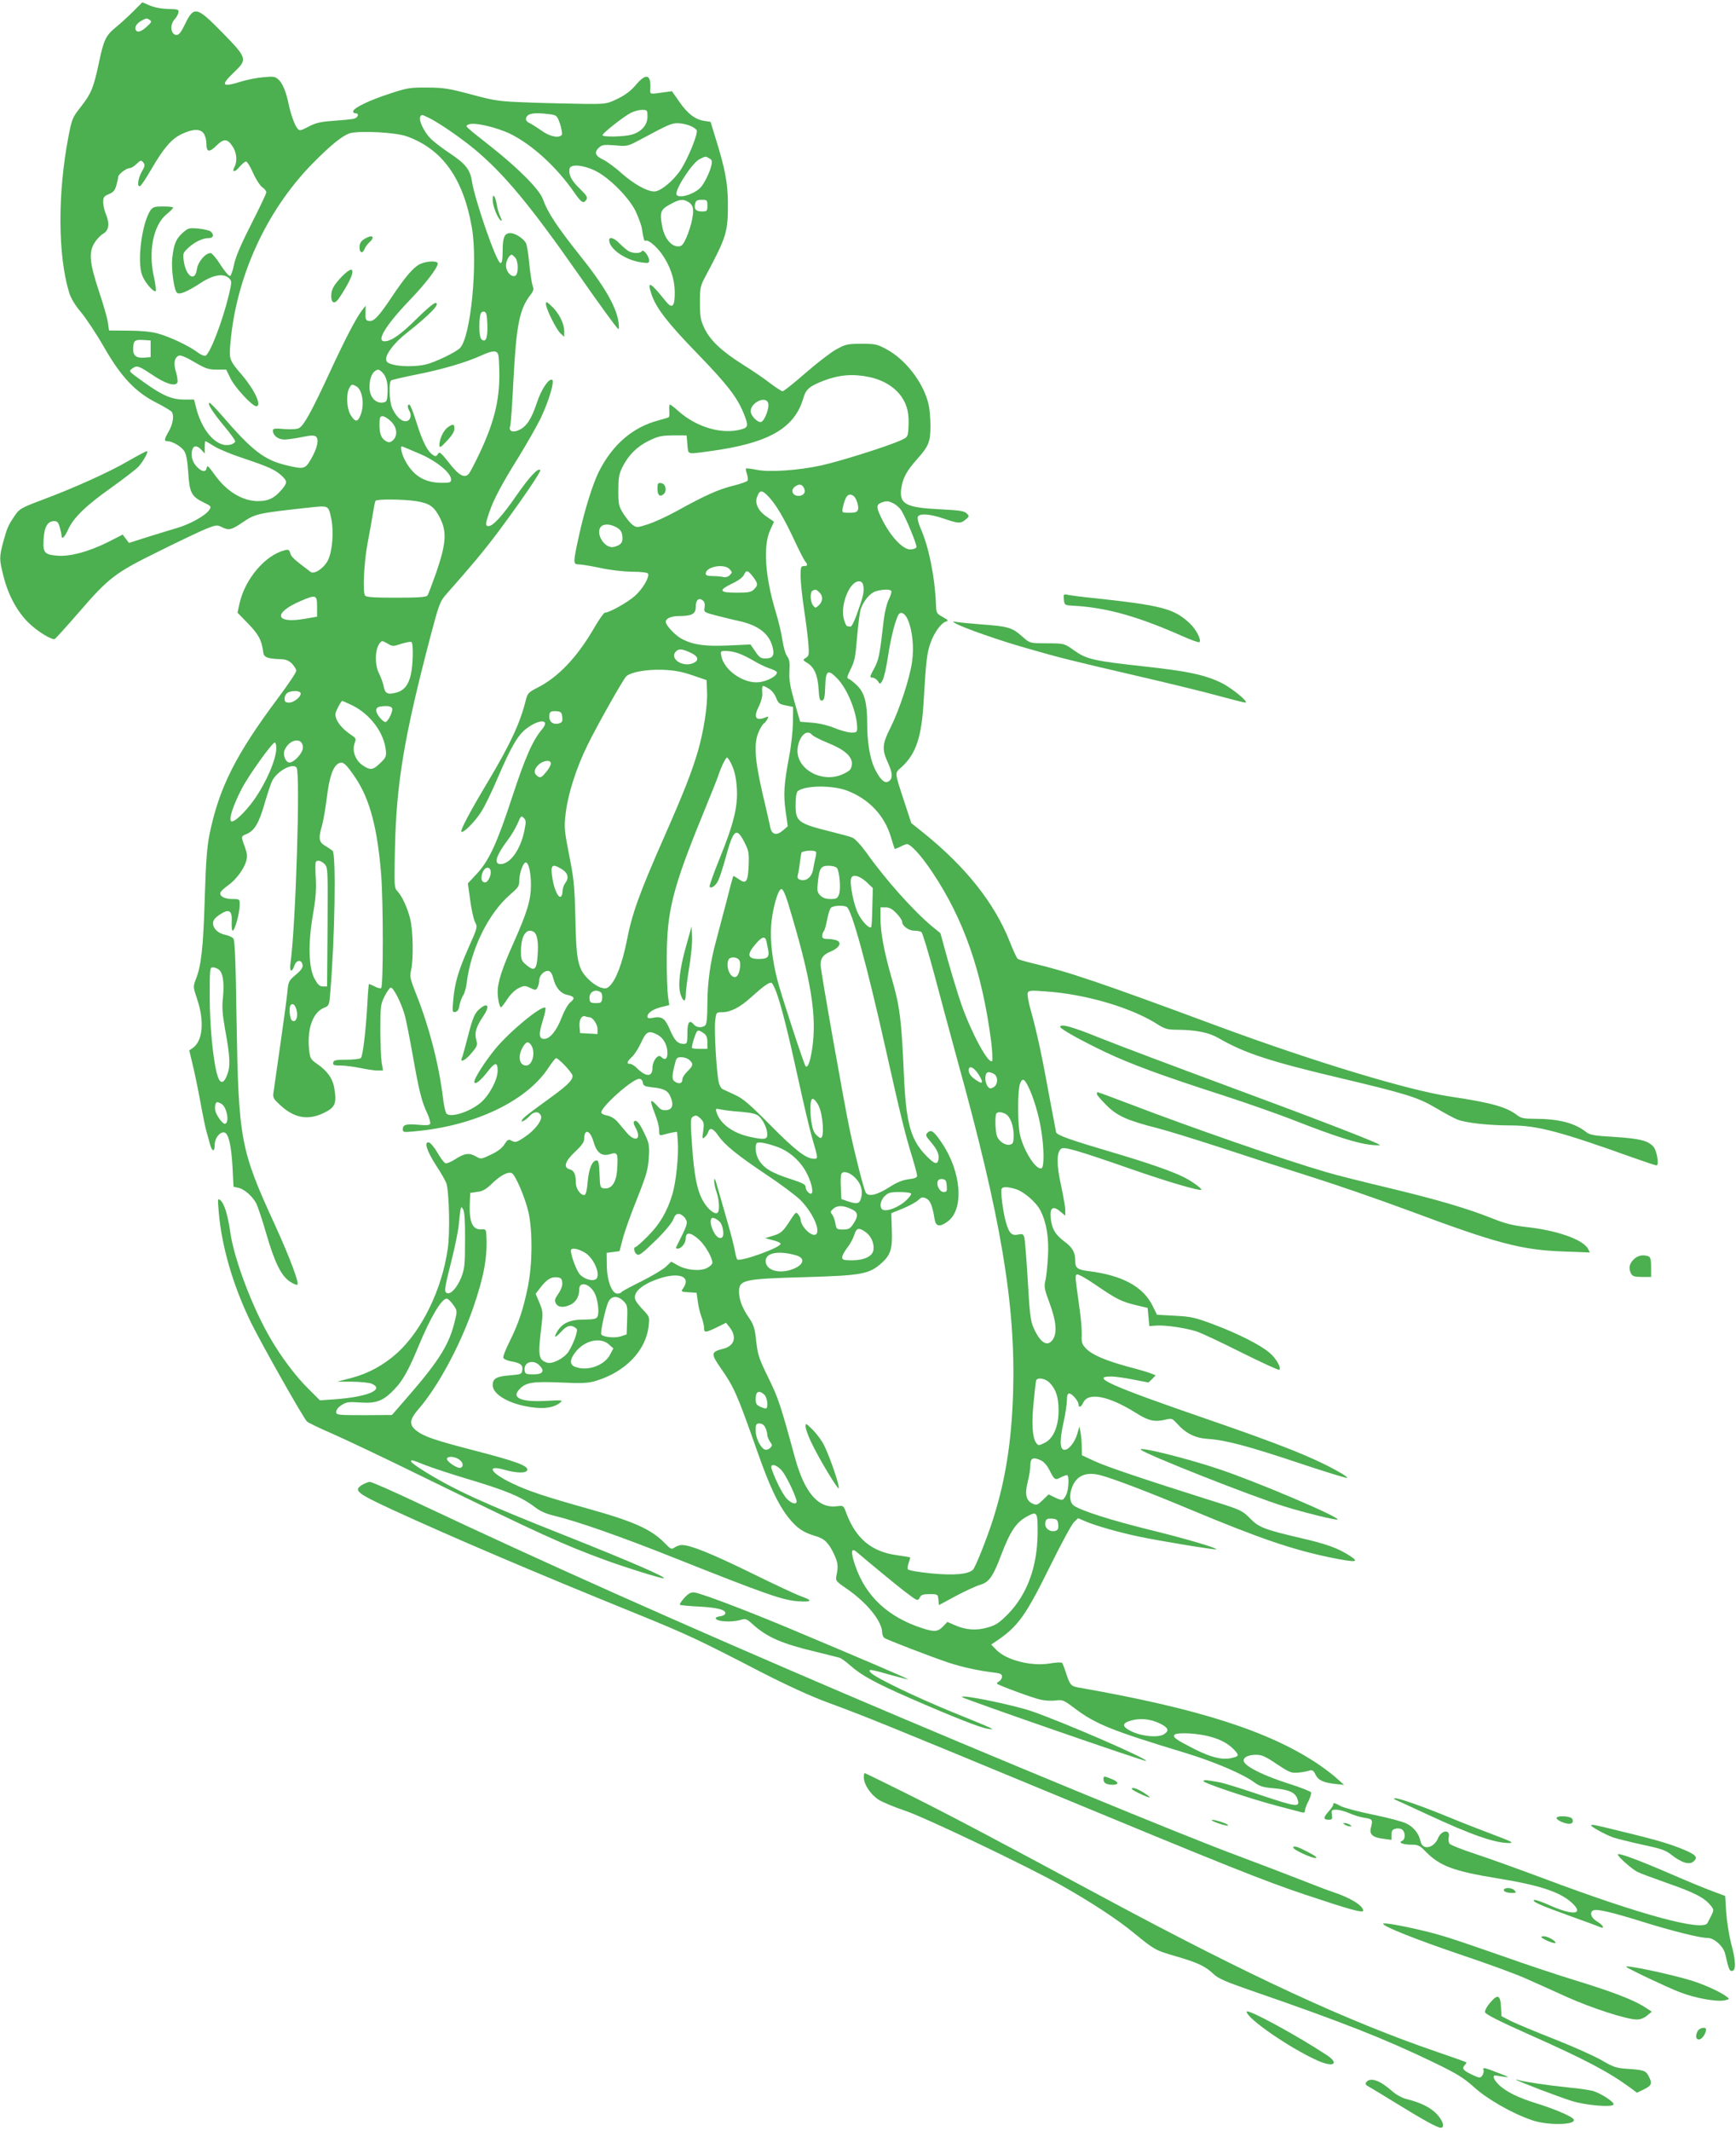 <?xml version="1.0" standalone="no"?>
<!DOCTYPE svg PUBLIC "-//W3C//DTD SVG 20010904//EN"
 "http://www.w3.org/TR/2001/REC-SVG-20010904/DTD/svg10.dtd">
<svg version="1.0" xmlns="http://www.w3.org/2000/svg"
 width="1043pt" height="1280pt" viewBox="0 0 1043 1280"
 preserveAspectRatio="xMidYMid meet">
<g transform="translate(0,1280) scale(0.1,-0.1)"
fill="#4caf50" stroke="none">
<path d="M799 12730 c-30 -30 -76 -72 -102 -93 -61 -50 -74 -76 -102 -211 -33
-154 -46 -186 -108 -266 -52 -66 -55 -73 -76 -182 -65 -338 -64 -709 4 -934
10 -34 35 -76 73 -121 31 -38 93 -131 137 -208 102 -178 187 -269 315 -334 47
-24 88 -49 92 -55 15 -22 7 -72 -17 -115 -29 -50 -31 -61 -9 -61 29 0 82 -31
100 -58 13 -19 20 -57 25 -130 7 -121 20 -145 93 -180 45 -22 47 -24 33 -45
-21 -33 -114 -85 -192 -108 -38 -11 -119 -36 -180 -55 l-110 -35 -19 25 -19
25 -88 -45 c-115 -57 -225 -87 -300 -82 -82 6 -92 17 -87 99 4 75 24 109 64
109 18 0 25 -8 33 -37 6 -21 11 -44 11 -50 0 -27 18 -11 40 38 34 72 105 141
260 251 74 53 147 109 161 124 31 34 64 94 51 94 -5 0 -56 -27 -113 -60 -117
-68 -331 -164 -522 -235 -117 -44 -131 -52 -156 -89 -42 -61 -48 -76 -71 -159
-25 -95 -25 -105 1 -208 28 -112 81 -211 150 -279 53 -52 139 -105 158 -98 5
2 69 73 143 158 182 211 219 239 483 369 121 60 249 121 284 135 58 23 65 24
92 11 42 -22 58 -19 123 25 81 55 90 57 400 91 124 13 119 16 137 -71 15 -74
6 -190 -20 -244 -24 -48 -82 -88 -105 -71 -97 73 -117 90 -122 112 -6 21 -11
24 -33 18 -117 -29 -239 -172 -272 -320 l-12 -55 66 -68 c63 -66 79 -97 89
-172 3 -28 28 -37 99 -39 36 -1 52 -7 73 -27 14 -15 26 -34 26 -43 0 -10 -50
-84 -112 -167 -250 -335 -350 -532 -408 -809 -16 -79 -23 -161 -30 -395 -9
-295 -21 -403 -55 -486 -15 -40 -15 -43 10 -117 44 -132 33 -249 -26 -291
l-22 -15 21 -88 c12 -48 33 -151 47 -228 14 -77 30 -153 35 -170 5 -16 14 -49
20 -72 13 -52 30 -56 30 -8 0 39 31 78 58 73 25 -5 42 -79 49 -210 l6 -116 27
-6 c37 -7 87 -51 110 -95 10 -21 37 -102 60 -182 50 -172 89 -252 142 -287 21
-14 41 -22 45 -18 11 11 -47 165 -134 356 -210 457 -220 512 -232 1242 -5 346
-10 470 -19 481 -7 8 -29 18 -48 22 -43 8 -74 37 -74 70 0 18 11 32 41 52 56
37 75 25 71 -46 -1 -28 1 -51 6 -51 13 0 42 108 42 153 0 37 0 37 -43 37 -49
0 -81 18 -72 40 3 8 24 27 45 42 47 33 96 98 109 146 8 26 6 45 -5 76 -27 74
-27 72 6 86 49 20 76 66 110 185 18 61 38 122 46 136 30 59 124 109 146 78 23
-34 -5 -950 -37 -1176 -7 -50 8 -58 24 -12 12 35 44 37 49 2 2 -15 -10 -32
-41 -58 -43 -36 -45 -40 -51 -109 -4 -39 -23 -179 -42 -311 -19 -132 -37 -258
-40 -280 -6 -38 -4 -43 41 -84 85 -79 169 -92 266 -43 62 31 72 55 58 142 -9
61 -42 107 -103 149 -40 28 -43 34 -49 85 -13 126 22 224 88 252 32 13 33 15
39 91 28 329 36 834 14 853 -7 6 -28 20 -45 30 -38 23 -41 44 -18 123 8 29 21
105 29 170 15 120 36 182 69 201 26 16 45 0 104 -88 85 -127 131 -302 153
-580 13 -166 13 -673 0 -681 -5 -3 -23 1 -39 10 -17 8 -32 15 -34 15 -2 0 -7
-54 -10 -120 -9 -161 -27 -313 -39 -325 -5 -5 -44 -10 -86 -10 -65 0 -77 -3
-80 -17 -3 -15 4 -18 45 -18 26 0 79 -7 118 -15 38 -8 85 -15 103 -15 l33 0
-8 48 c-4 26 -8 115 -8 197 0 140 2 153 25 200 14 27 30 51 37 53 16 4 68 -99
87 -174 8 -32 29 -138 46 -234 37 -211 54 -279 87 -347 13 -29 21 -58 17 -64
-4 -8 -27 -9 -69 -5 -73 7 -95 1 -95 -26 0 -19 5 -20 73 -13 357 32 669 180
801 380 20 30 40 56 45 59 11 7 101 -88 101 -106 0 -27 -33 -59 -138 -135
-133 -97 -156 -114 -166 -131 -12 -20 24 0 48 27 24 26 52 27 65 2 14 -25 -34
-89 -96 -130 -51 -34 -56 -35 -83 -21 -15 8 -22 4 -39 -23 -13 -22 -41 -43
-81 -62 -59 -28 -61 -28 -89 -12 -41 24 -68 21 -123 -14 -26 -17 -54 -29 -62
-26 -8 3 -30 32 -48 64 -19 32 -42 60 -52 61 -30 6 -11 -53 44 -138 27 -41 54
-88 61 -105 17 -44 24 -299 9 -396 -35 -245 -155 -490 -304 -626 -82 -73 -173
-123 -276 -150 l-85 -22 92 0 c51 -1 104 -6 118 -13 77 -35 -29 -79 -226 -93
l-87 -6 -65 65 c-77 75 -164 190 -230 303 -109 185 -219 475 -243 638 -16 110
-36 176 -61 197 -15 12 -16 6 -9 -70 17 -208 87 -448 196 -670 67 -135 310
-565 334 -590 7 -7 73 -39 147 -71 74 -32 325 -151 559 -266 690 -337 831
-402 1088 -496 123 -45 329 -109 348 -109 32 1 -194 99 -586 255 -498 197
-671 276 -857 392 -40 25 -73 49 -73 54 0 13 1 12 85 -21 41 -16 150 -52 243
-80 245 -73 334 -110 419 -175 28 -22 68 -39 116 -50 136 -33 399 -125 715
-251 553 -220 656 -256 747 -262 88 -5 91 4 10 33 -27 10 -162 73 -300 141
-234 114 -357 164 -409 164 -12 0 -31 -7 -42 -14 -19 -14 -24 -12 -60 25 -80
83 -187 131 -464 208 -256 72 -362 107 -456 153 -128 61 -156 112 -44 80 75
-21 134 -22 138 -1 5 25 -73 53 -308 114 -248 64 -311 86 -356 120 -48 37 -45
67 10 131 116 133 249 379 329 609 65 190 86 302 79 436 -2 35 -4 37 -34 35
-48 -2 -69 44 -66 144 l3 75 43 6 c33 4 53 16 90 52 49 47 92 70 116 61 22 -8
83 -153 102 -239 24 -117 23 -302 -4 -441 -27 -134 -56 -223 -111 -333 -23
-46 -40 -89 -37 -97 3 -7 22 -16 43 -20 59 -10 75 -22 71 -52 -3 -26 -6 -27
-75 -33 -80 -6 -103 -19 -103 -59 0 -56 101 -114 230 -132 81 -12 138 -3 175
27 19 15 12 16 -80 11 -154 -9 -214 17 -165 69 39 42 79 48 249 41 130 -6 165
-4 211 10 177 53 302 183 317 331 6 53 5 55 -34 96 -22 23 -43 50 -46 60 -16
44 38 92 142 127 122 41 194 12 146 -57 -15 -21 -14 -22 32 -25 l48 -3 7 -50
c3 -27 13 -70 22 -94 9 -24 16 -54 16 -67 0 -30 7 -30 76 3 l56 28 19 -24 c48
-59 33 -115 -35 -132 -75 -19 -76 -29 -19 -112 83 -118 101 -159 220 -497 76
-217 126 -323 188 -403 52 -65 88 -90 160 -112 58 -16 82 -40 115 -108 24 -52
27 -74 16 -127 -7 -35 -7 -36 66 -86 121 -85 207 -193 208 -260 0 -12 6 -26
13 -32 14 -11 277 -112 387 -149 83 -27 175 -47 263 -58 47 -5 57 -10 57 -25
0 -11 -8 -23 -17 -29 -10 -5 -16 -12 -13 -14 11 -11 218 -87 262 -96 26 -6 66
-8 90 -5 41 6 48 3 112 -45 128 -97 223 -135 671 -271 171 -52 349 -128 414
-178 29 -21 51 -28 112 -33 92 -8 130 -25 143 -62 20 -55 1 -53 -220 21 -115
39 -227 74 -249 77 -22 4 -52 9 -67 11 -16 3 -28 1 -28 -4 0 -12 292 -110 455
-152 66 -17 128 -34 137 -36 12 -4 18 0 18 11 0 9 9 34 21 56 11 23 18 46 16
53 -3 6 -65 31 -139 54 -138 44 -243 95 -262 126 -16 25 17 46 70 46 34 0 57
-10 125 -56 77 -51 88 -55 129 -51 25 2 55 8 67 12 17 5 24 1 35 -21 16 -36
47 -51 118 -59 l55 -6 -40 36 c-22 21 -71 58 -110 85 -297 201 -721 337 -1446
464 -45 8 -51 16 -74 86 -10 30 -20 58 -24 62 -4 4 -35 3 -70 -3 -113 -20
-267 19 -327 83 l-29 30 25 17 c136 90 181 154 330 456 65 132 129 250 143
263 l24 23 44 -19 c63 -27 208 -68 324 -92 129 -27 458 -81 462 -76 8 8 -198
68 -407 119 -222 55 -399 111 -446 142 -27 17 -32 62 -13 112 26 69 83 94 167
73 72 -18 291 -101 553 -211 410 -171 607 -238 836 -285 155 -31 174 -28 108
14 -67 43 -136 68 -287 103 -219 51 -257 65 -309 120 -46 46 -53 50 -226 104
-421 133 -643 208 -710 240 l-73 34 -1 48 c0 26 -3 65 -7 87 l-7 38 -13 -45
c-16 -54 -55 -100 -80 -95 -25 5 -26 59 -2 166 11 50 20 110 20 132 0 28 4 40
14 40 17 0 56 -46 56 -66 0 -22 16 -16 28 11 30 65 153 41 319 -63 72 -46 110
-54 171 -40 41 10 44 9 70 -19 56 -63 111 -91 192 -96 105 -7 243 -44 554
-148 147 -49 273 -88 279 -86 6 2 -19 20 -56 40 -148 83 -341 160 -782 312
-584 201 -714 259 -573 257 23 -1 82 -9 130 -19 l88 -17 22 21 21 22 -24 10
c-13 6 -76 25 -139 41 -139 38 -219 72 -256 111 -24 25 -27 36 -25 82 1 29 -5
103 -14 163 -26 188 -27 192 -15 199 6 4 57 -24 113 -63 128 -87 152 -99 240
-121 l72 -17 5 -55 5 -54 45 3 c54 3 166 -13 235 -34 28 -8 150 -66 272 -127
122 -61 225 -108 229 -105 13 13 -19 69 -59 103 -54 46 -185 113 -336 170
-112 42 -136 47 -232 52 l-108 6 -26 53 c-57 116 -182 184 -385 209 -67 9 -80
18 -80 61 0 52 -16 80 -64 116 -55 41 -75 74 -83 136 -8 67 12 83 56 46 l31
-26 0 34 c0 18 -12 86 -26 151 -27 123 -27 194 1 217 17 14 93 -8 418 -121
217 -76 415 -134 424 -125 6 6 -56 51 -106 76 -68 34 -216 86 -420 146 -264
78 -340 105 -346 123 -2 9 -20 104 -40 211 -42 234 -76 393 -111 517 -15 51
-23 100 -20 109 6 15 19 16 109 9 241 -16 521 -99 677 -201 37 -23 56 -29 105
-29 121 -1 197 -16 257 -51 156 -90 306 -139 728 -239 396 -94 468 -116 575
-179 50 -30 108 -61 129 -70 49 -20 187 -36 326 -36 156 0 298 -38 733 -194
71 -25 133 -46 139 -46 17 0 3 88 -18 112 -33 37 -82 49 -233 59 -122 7 -150
12 -171 29 -69 55 -165 80 -313 80 -60 0 -79 4 -100 20 -65 51 -153 76 -407
114 -252 38 -819 210 -1395 423 -709 263 -895 326 -1115 378 -41 10 -80 21
-86 26 -6 5 -27 51 -48 104 -91 230 -263 447 -516 651 l-75 60 -41 125 c-61
187 -60 173 -18 211 88 80 122 182 134 408 13 227 19 277 40 337 21 61 63 120
92 129 18 5 16 9 -18 28 -38 21 -39 23 -41 81 -7 161 -42 335 -89 444 -15 33
-24 67 -20 76 8 23 71 19 156 -10 88 -30 101 -31 131 -6 23 19 23 21 7 37 -15
15 -43 19 -161 25 -207 10 -246 32 -232 127 9 61 33 105 93 172 72 81 82 105
82 202 0 46 -5 103 -11 128 -29 128 -136 269 -251 331 -58 32 -70 34 -153 34
-83 0 -95 -3 -150 -33 -33 -18 -116 -82 -185 -142 -69 -60 -131 -110 -138
-110 -7 0 -40 22 -75 48 -34 27 -109 78 -167 114 -126 80 -194 144 -229 218
-22 48 -26 68 -26 151 0 93 1 99 39 170 122 229 130 256 129 434 -1 117 -17
203 -74 385 l-30 98 -38 6 c-55 8 -100 43 -150 115 l-44 63 -46 -6 c-89 -13
-86 -14 -84 19 5 89 -25 98 -86 26 -28 -34 -63 -61 -108 -83 -66 -32 -70 -33
-198 -32 -71 1 -220 4 -330 8 -190 7 -206 9 -355 49 -135 36 -169 41 -265 41
-101 1 -119 -2 -225 -37 -120 -39 -211 -83 -218 -104 -2 -7 3 -13 12 -13 27 0
18 -28 -11 -34 -16 -3 -70 -8 -122 -12 -75 -5 -104 -12 -146 -34 -50 -26 -55
-27 -68 -12 -16 18 -40 86 -52 142 -14 71 -36 128 -60 150 -22 21 -30 22 -94
16 -38 -3 -98 -15 -133 -26 -116 -36 -125 -24 -43 55 83 79 81 85 -69 239
-156 159 -171 162 -226 48 -21 -44 -35 -62 -49 -62 -35 0 -43 61 -12 94 11 12
21 30 23 41 3 18 -3 20 -62 21 -40 1 -82 9 -110 21 l-45 19 -56 -56z m101 -50
c13 -9 10 -15 -18 -40 -33 -30 -56 -38 -66 -21 -10 16 5 41 33 56 31 17 32 17
51 5z m2990 -581 c0 -50 -37 -92 -96 -108 -46 -13 -174 -15 -174 -3 0 12 128
113 170 134 19 10 49 18 67 18 32 0 33 -1 33 -41z m-588 15 c43 -6 45 -8 63
-59 9 -29 14 -58 11 -64 -15 -23 -73 -12 -122 24 -27 19 -59 39 -71 45 -13 5
-23 15 -23 23 0 35 43 44 142 31z m-719 -25 c65 -34 184 -116 269 -186 174
-145 332 -334 618 -743 137 -196 222 -313 243 -335 6 -6 7 8 3 40 -12 90 -84
216 -229 397 -140 176 -197 262 -225 341 -20 58 -145 184 -312 316 -167 132
-158 123 -133 134 32 14 166 -17 251 -58 130 -65 275 -197 380 -348 45 -65 58
-73 75 -46 9 14 1 26 -41 67 -50 49 -67 83 -60 119 6 29 81 23 153 -12 85 -41
205 -162 245 -246 16 -35 33 -80 36 -99 10 -66 15 -81 22 -76 15 9 63 -31 98
-79 50 -71 77 -149 78 -227 1 -92 -15 -107 -57 -54 -91 114 -111 123 -83 39
27 -82 98 -174 278 -359 178 -184 235 -258 275 -354 31 -77 30 -87 -14 -99
-114 -32 -266 12 -375 108 -25 23 -49 41 -53 41 -4 0 -5 -16 -4 -34 2 -19 1
-37 -2 -41 -3 -3 -32 -12 -63 -20 -155 -41 -276 -145 -359 -310 -36 -74 -83
-222 -117 -376 -38 -173 -38 -179 -1 -179 16 0 73 -10 127 -21 57 -13 138 -22
191 -23 58 0 94 -5 97 -12 8 -22 -32 -90 -78 -132 -43 -39 -155 -102 -182
-102 -6 0 -35 -41 -64 -91 -101 -175 -216 -297 -342 -360 -51 -26 -58 -33 -68
-71 -34 -139 -93 -266 -226 -489 -111 -185 -170 -297 -162 -305 11 -10 81 60
118 118 21 31 67 127 104 214 76 177 118 250 169 288 78 59 145 57 94 -4 -56
-66 -101 -168 -178 -402 -92 -282 -141 -388 -215 -467 l-53 -57 14 -100 c7
-55 20 -114 29 -132 16 -31 15 -33 -39 -154 -62 -141 -83 -212 -92 -317 -6
-68 -5 -73 13 -69 13 2 21 15 24 38 4 19 13 46 22 60 9 14 19 48 22 76 25 204
130 417 261 531 49 42 55 51 55 85 0 42 23 108 39 108 17 0 31 -62 31 -135 0
-91 -23 -166 -107 -354 -66 -147 -93 -231 -93 -287 0 -42 11 -94 20 -94 3 0
21 22 38 49 20 30 46 55 68 66 34 16 39 16 70 1 32 -15 34 -14 44 4 5 10 10
30 10 43 0 29 32 60 56 55 12 -2 22 -18 29 -46 13 -54 44 -90 85 -98 42 -9 46
-21 17 -44 -15 -12 -37 -51 -53 -93 -30 -78 -70 -127 -104 -127 -32 0 -35 26
-10 106 13 41 20 77 17 81 -19 19 -214 -141 -301 -247 -63 -77 -126 -176 -126
-197 0 -23 35 3 77 57 47 61 63 64 63 9 0 -55 -52 -151 -104 -194 -69 -56
-181 -90 -204 -63 -6 8 -16 52 -21 98 -25 201 -83 425 -161 620 -36 91 -39
105 -30 143 15 66 12 241 -6 310 -18 69 -47 132 -76 164 -20 21 -20 31 -15
260 9 392 55 667 212 1266 51 194 59 215 93 254 161 182 239 276 323 389 141
190 252 354 245 361 -14 14 -65 -41 -143 -153 -84 -122 -141 -184 -168 -184
-20 0 -19 15 4 81 27 80 73 167 174 329 49 80 110 186 135 237 49 102 86 226
69 232 -21 8 -65 -58 -91 -137 -33 -99 -61 -142 -106 -164 -37 -19 -66 -8 -55
21 4 9 13 136 20 282 17 324 36 421 100 505 21 27 23 37 15 58 -5 15 -14 74
-20 131 -5 58 -14 114 -20 125 -15 28 -65 60 -94 60 -35 0 -46 -26 -46 -109 0
-51 -4 -71 -13 -71 -23 0 -155 380 -172 494 -10 66 -39 103 -129 163 -44 29
-97 69 -118 90 -39 38 -75 113 -63 132 8 15 9 14 58 -10z m1562 -44 c20 -8 38
-20 41 -28 8 -21 -51 -166 -95 -235 -45 -68 -122 -132 -160 -132 -44 0 -122
44 -195 108 -37 34 -88 71 -112 83 -49 23 -56 45 -24 74 17 15 31 17 95 12 74
-7 76 -6 153 35 168 90 185 98 224 98 21 0 54 -7 73 -15z m-2921 -47 c9 -12
16 -39 16 -60 0 -52 16 -56 60 -13 45 44 66 43 97 -4 25 -36 30 -90 12 -123
-18 -34 2 -35 30 0 15 17 33 32 39 32 7 0 26 -31 43 -70 17 -38 42 -76 55 -85
13 -8 24 -22 24 -30 0 -8 -41 -94 -91 -192 -62 -122 -94 -198 -103 -242 -7
-36 -18 -67 -24 -69 -6 -2 -32 28 -57 67 -24 39 -52 71 -60 71 -31 0 -76 -53
-82 -97 -11 -80 -66 -44 -79 50 -6 44 -5 48 27 78 39 36 86 59 124 59 28 0 33
21 10 40 -8 6 -41 14 -73 17 -55 5 -61 4 -95 -26 -39 -35 -53 -67 -62 -151 -7
-59 9 -186 27 -207 13 -16 59 2 148 60 72 47 135 57 167 25 16 -17 16 -22 -1
-95 -37 -157 -114 -359 -142 -370 -7 -2 -28 6 -46 20 -51 39 -172 96 -241 114
-39 11 -104 17 -177 17 l-115 1 -7 48 c-3 26 -28 111 -54 189 -56 169 -62 232
-26 290 13 21 37 46 53 55 34 20 39 60 14 120 -8 19 -15 51 -15 69 0 29 5 36
34 48 27 11 37 23 45 53 6 21 11 43 11 50 0 15 48 53 68 53 9 0 28 11 42 25
25 24 28 24 41 9 11 -14 10 -22 -9 -55 -23 -40 -30 -93 -11 -87 7 2 38 49 69
103 74 127 121 182 184 211 66 31 110 31 130 2z m1220 -17 c213 -76 340 -253
391 -548 37 -214 -7 -661 -72 -724 -26 -26 -152 -86 -204 -98 -57 -14 -154
-14 -201 0 -30 8 -38 15 -38 34 0 32 53 100 120 152 148 117 210 183 175 183
-9 0 -60 -43 -113 -96 -96 -95 -152 -134 -192 -134 -52 0 10 100 154 250 90
93 166 192 166 217 0 18 -65 16 -106 -3 -40 -19 -88 -75 -171 -199 -78 -117
-107 -147 -136 -143 -19 3 -22 9 -21 47 l1 45 -22 -28 c-33 -42 -101 -171
-196 -377 -105 -227 -154 -316 -182 -330 -13 -7 -47 -9 -89 -6 -58 5 -68 4
-68 -10 0 -29 31 -53 69 -53 20 0 67 7 106 15 52 11 72 11 83 3 20 -17 9 -68
-28 -133 -36 -63 -43 -65 -148 -40 -135 32 -207 88 -392 303 -34 39 -66 72
-71 72 -17 0 20 -58 90 -142 38 -45 67 -86 64 -91 -12 -20 -55 -27 -87 -13
-64 27 -120 109 -148 218 l-12 48 -60 0 c-73 0 -131 25 -237 101 -99 71 -97
68 -75 85 29 21 37 18 119 -36 80 -55 142 -74 153 -47 3 8 -1 37 -9 63 -16 53
-9 87 18 98 11 4 45 -10 93 -39 67 -39 84 -45 134 -45 l57 0 27 -55 c26 -53
130 -165 153 -165 36 0 -7 95 -84 186 -77 90 -79 95 -71 188 33 399 214 798
492 1082 114 116 189 176 232 185 70 15 272 3 336 -20z m1817 -132 c16 -8 19
-16 13 -42 -8 -38 -40 -105 -63 -131 -36 -41 -130 -71 -146 -46 -15 24 93 192
138 214 39 19 34 18 58 5z m-131 -259 c34 -18 41 -43 29 -104 -5 -31 -21 -80
-34 -111 -21 -46 -29 -55 -51 -55 -41 0 -80 47 -94 113 -18 90 -13 108 45 139
54 30 76 34 105 18z m120 -25 c0 -33 -2 -35 -34 -35 -36 0 -48 15 -39 49 4 16
13 21 39 21 32 0 34 -2 34 -35z m-1156 -311 c22 -21 22 -102 1 -111 -25 -9
-55 26 -55 63 0 27 20 64 35 64 2 0 11 -7 19 -16z m-166 -403 c3 -79 -9 -111
-34 -90 -9 7 -14 33 -14 74 0 75 7 97 29 93 13 -3 17 -18 19 -77z m-2023 -146
l0 -50 -38 -3 c-46 -4 -67 11 -67 48 0 53 8 61 59 58 l46 -3 0 -50z m2089 -37
c3 -13 6 -68 6 -123 0 -156 -34 -289 -120 -470 -26 -55 -54 -109 -62 -119 -25
-32 -61 -13 -121 65 -49 62 -57 68 -66 52 -8 -14 -14 -16 -28 -7 -34 21 -63
78 -99 191 -19 62 -39 113 -45 113 -12 0 -12 -17 2 -41 15 -28 2 -59 -25 -59
-28 0 -60 33 -81 82 -17 42 -20 153 -5 163 6 4 75 20 155 36 152 30 298 73
387 114 68 31 94 32 102 3z m-695 -107 c23 -23 34 -69 29 -131 -3 -41 -6 -45
-30 -48 -44 -5 -78 36 -78 93 0 46 13 83 34 97 17 12 24 10 45 -11z m2925 -26
c85 -18 155 -62 195 -122 33 -50 44 -100 39 -183 -3 -52 -5 -56 -40 -72 -73
-35 -365 -127 -481 -153 -141 -31 -319 -43 -396 -26 -30 6 -56 9 -59 7 -2 -3
0 -18 6 -34 5 -16 7 -34 3 -39 -3 -6 -43 -20 -88 -31 -88 -22 -166 -57 -338
-152 -60 -33 -139 -69 -175 -80 -63 -20 -65 -20 -90 -2 -14 10 -38 41 -55 67
-28 45 -30 56 -30 139 0 74 4 99 23 137 36 74 87 125 159 161 58 28 76 32 147
33 l81 0 5 -55 c6 -63 -7 -59 135 -40 350 47 508 136 561 317 16 56 37 73 124
107 93 35 176 42 274 21z m-3084 -55 c38 -20 52 -113 25 -176 -17 -42 -32 -40
-60 6 -22 39 -26 122 -7 158 14 25 16 26 42 12z m2475 -101 c9 -26 -20 -105
-41 -113 -20 -8 -64 37 -64 64 0 52 91 95 105 49z m-2266 -110 c37 -36 42 -86
12 -113 -15 -14 -24 -15 -40 -7 -30 17 -41 43 -41 100 0 44 3 51 19 51 11 0
33 -14 50 -31z m-1061 -150 c27 -17 107 -50 178 -73 146 -49 187 -67 227 -104
35 -33 34 -43 -4 -87 -43 -49 -78 -65 -141 -65 -93 1 -189 60 -260 161 -35 49
-44 57 -46 40 -4 -28 -27 -27 -57 3 -28 28 -40 66 -31 101 8 31 29 32 56 3
l20 -22 0 37 c0 20 2 37 4 37 3 0 27 -14 54 -31z m1232 -44 c102 -43 190 -115
190 -155 0 -18 -6 -20 -54 -20 -100 0 -167 38 -216 123 -28 48 -40 103 -22 95
4 -1 50 -21 102 -43z m2310 -206 c15 -27 -5 -51 -39 -47 -32 4 -41 36 -15 55
25 18 42 16 54 -8z m-207 -58 c43 -48 89 -126 152 -261 27 -58 55 -112 62
-121 18 -22 16 -29 -7 -29 -18 0 -20 -7 -20 -61 0 -33 9 -117 19 -187 11 -70
23 -164 27 -209 6 -75 5 -82 -14 -94 -20 -13 -20 -13 8 -31 42 -25 63 -73 68
-156 4 -60 7 -72 21 -70 13 3 17 19 19 86 3 97 16 105 74 45 61 -64 117 -205
118 -295 0 -25 -3 -28 -35 -28 -20 0 -64 12 -98 26 -38 16 -91 29 -136 33
l-74 6 -34 120 c-27 96 -33 133 -30 185 3 51 0 70 -15 90 -10 14 -22 57 -27
95 -6 39 -23 113 -39 165 -66 216 -79 405 -33 500 11 24 21 45 21 46 0 1 -18
13 -40 28 -55 36 -78 84 -60 125 16 41 30 39 73 -8z m504 11 c17 -11 34 -62
28 -83 -5 -15 -16 -19 -52 -19 -44 0 -45 1 -40 28 15 72 33 94 64 74z m-2627
-32 c81 -13 108 -32 143 -100 42 -83 38 -151 -19 -320 -26 -74 -51 -141 -56
-147 -8 -10 -58 -13 -189 -13 -131 0 -180 3 -186 13 -15 22 -6 200 15 312 12
61 26 141 32 179 6 38 13 73 16 78 7 11 166 10 244 -2z m2869 -14 c15 -8 36
-26 45 -40 28 -44 97 -210 92 -223 -3 -7 -20 -13 -38 -13 -42 0 -110 70 -161
166 -43 83 -45 101 -14 114 32 13 44 12 76 -4z m-1670 -141 c31 -15 41 -33 41
-70 0 -27 -15 -41 -52 -50 -55 -14 -115 84 -76 123 16 16 53 15 87 -3z m685
-254 c16 -18 16 -20 0 -36 -10 -10 -25 -14 -38 -11 -12 3 -40 6 -63 6 -31 0
-43 4 -43 14 0 43 111 63 144 27z m140 -45 c31 -42 32 -50 6 -76 -17 -17 -33
-20 -105 -20 -104 0 -111 14 -26 55 35 16 63 37 70 51 14 32 24 30 55 -10z
m664 -63 c3 -35 -3 -60 -42 -168 -14 -38 -30 -70 -36 -69 -5 1 -14 2 -20 3 -5
0 -14 19 -20 42 -24 88 38 235 95 227 14 -2 21 -12 23 -35z m-266 -30 c24 -22
23 -55 -3 -79 -20 -18 -21 -18 -35 1 -17 23 -18 82 -1 88 19 8 19 8 39 -10z
m433 7 c3 -5 -4 -28 -15 -50 -12 -24 -25 -77 -31 -128 -23 -204 -29 -236 -58
-289 -26 -48 -27 -53 -11 -53 11 0 26 -9 34 -21 14 -21 14 -21 30 8 8 16 22
79 31 139 15 105 45 224 64 253 14 21 40 6 56 -33 27 -64 37 -162 25 -249 -14
-101 -75 -287 -130 -398 -50 -98 -52 -131 -15 -211 29 -63 30 -95 3 -112 -23
-14 -51 12 -83 78 -28 59 -45 156 -45 273 0 122 -16 181 -59 224 -20 20 -43
38 -51 41 -13 4 -12 11 6 49 30 62 32 69 44 209 6 69 15 141 21 160 17 52 56
98 92 109 43 12 85 13 92 1z m-3450 -95 l0 -59 -75 -13 c-177 -31 -192 35 -24
107 93 40 99 38 99 -35z m2322 34 c7 -7 9 -24 6 -39 -5 -27 -3 -28 74 -48 43
-11 103 -26 133 -32 116 -26 180 -75 201 -154 14 -52 3 -71 -42 -71 -28 0 -38
7 -61 42 l-29 42 -132 -6 c-141 -6 -209 3 -278 38 -40 20 -99 82 -99 104 0 21
33 35 84 35 72 0 96 13 96 53 0 47 21 62 47 36z m-1896 -256 c27 -16 32 -16
80 0 29 9 56 14 61 11 12 -7 10 -134 -3 -193 -14 -64 -40 -98 -88 -111 -52
-14 -68 -6 -76 38 -4 20 -16 54 -27 75 -28 55 -26 147 4 185 13 15 14 15 49
-5z m1817 -53 c45 -20 54 -43 23 -60 -64 -34 -154 23 -109 68 17 17 36 15 86
-8z m288 -4 c22 -7 64 -28 94 -46 30 -18 73 -38 94 -45 22 -7 42 -17 43 -22 7
-21 -59 -57 -111 -61 -92 -7 -205 73 -222 156 -6 31 -6 32 28 32 20 0 53 -6
74 -14z m-276 -132 l85 -29 3 -70 c4 -82 -20 -235 -54 -354 -38 -130 -87 -254
-207 -526 -147 -334 -190 -454 -221 -615 -27 -137 -66 -239 -105 -274 -17 -15
-25 -16 -54 -7 -37 13 -91 61 -112 100 -27 54 -34 112 -38 316 -4 173 -9 233
-30 340 -38 194 -39 203 -27 300 14 110 64 267 130 400 55 113 213 393 232
412 26 26 121 43 218 40 73 -3 115 -11 180 -33z m460 -81 c16 -9 35 -33 43
-54 13 -33 20 -39 58 -46 l44 -9 -1 -94 c-1 -52 -11 -144 -23 -205 -31 -166
-35 -225 -21 -327 l13 -91 -28 -24 c-39 -34 -68 -27 -77 17 -4 19 -25 114 -48
210 -46 201 -52 298 -21 366 10 23 24 45 30 48 6 4 16 16 21 26 10 18 8 19
-16 9 -56 -21 -68 5 -33 72 11 23 20 55 19 72 -3 55 -3 56 40 30z m-2815 -24
c11 -17 -36 -59 -67 -59 -23 0 -28 4 -28 25 0 13 8 29 18 34 23 14 69 14 77 0z
m312 -76 c107 -53 189 -162 201 -268 4 -38 1 -45 -33 -78 -44 -43 -60 -45
-106 -14 -43 29 -65 87 -49 131 10 27 8 33 -12 46 -50 33 -81 66 -95 97 -12
30 -11 37 7 73 11 22 23 40 26 40 3 0 30 -12 61 -27z m239 -17 c6 -15 -19 -71
-37 -82 -13 -8 -58 44 -59 68 0 20 14 26 58 27 19 1 35 -5 38 -13z m1022 -53
c3 -28 -1 -33 -23 -39 -31 -8 -55 10 -55 41 0 30 9 36 45 33 26 -3 30 -7 33
-35z m1501 -107 c7 -8 48 -29 92 -47 103 -41 152 -84 147 -131 -3 -28 -10 -37
-48 -55 -126 -64 -292 27 -278 152 9 74 56 119 87 81z m-3059 -76 c0 -32 -52
-90 -81 -90 -22 0 -41 44 -30 72 27 70 111 83 111 18z m-160 -3 c0 -68 -60
-207 -135 -313 -55 -76 -123 -140 -137 -126 -14 14 14 96 63 192 41 80 184
280 200 280 5 0 9 -15 9 -33z m2740 -109 c15 -34 24 -81 27 -133 7 -108 -19
-215 -104 -423 -36 -89 -63 -165 -60 -169 11 -11 36 6 51 36 9 16 29 79 46
140 46 171 65 186 113 91 25 -49 28 -63 25 -137 -4 -100 -15 -116 -59 -84 -17
12 -32 21 -33 19 -2 -1 -22 -75 -44 -163 -23 -88 -51 -194 -62 -235 -33 -121
-50 -247 -50 -370 0 -77 -4 -120 -12 -128 -17 -17 -53 -15 -68 3 -27 33 -40
17 -40 -50 0 -59 -2 -65 -21 -65 -37 0 -56 19 -84 85 -30 70 -49 83 -105 71
-21 -4 -30 -2 -30 8 0 22 32 44 83 57 l48 12 -8 56 c-4 31 -8 137 -7 236 1
272 36 411 212 842 49 120 93 229 97 243 16 50 45 110 53 110 5 0 20 -24 32
-52z m-1090 15 c-1 -10 -14 -34 -31 -53 -24 -29 -32 -33 -47 -24 -26 17 -26
41 2 69 30 29 76 34 76 8z m1780 -162 c130 -50 223 -148 262 -276 11 -38 22
-71 23 -73 2 -2 17 4 34 12 16 9 35 16 40 16 23 0 86 -69 152 -168 190 -284
299 -597 354 -1017 7 -60 10 -114 6 -118 -22 -22 -126 171 -186 343 -20 58
-56 177 -81 265 l-44 160 -48 39 c-114 95 -280 280 -399 448 -31 43 -67 81
-82 87 -14 6 -73 22 -130 36 -196 49 -211 60 -211 160 0 46 5 76 13 83 43 35
207 37 297 3z m-1939 -238 c-23 -115 -85 -203 -144 -203 -42 0 -27 51 44 145
21 27 47 72 59 99 19 46 22 48 37 33 14 -14 14 -24 4 -74z m1751 -129 c3 -3 2
-19 -3 -37 -4 -18 -11 -49 -14 -70 -7 -44 -42 -72 -75 -62 -18 6 -21 12 -16
33 4 15 9 47 12 72 3 25 7 51 9 58 4 12 76 18 87 6z m-2952 -74 c20 -20 20
-31 18 -378 l-3 -357 -25 0 c-19 0 -30 10 -49 44 -37 66 -41 212 -11 386 17
98 21 153 17 222 -3 50 -3 94 1 97 11 12 32 6 52 -14z m1426 -31 c37 -23 44
-52 19 -85 -8 -10 -15 -31 -15 -46 0 -15 -4 -29 -10 -33 -15 -10 -38 36 -50
103 -15 88 -5 99 56 61z m1652 8 c16 -19 25 -128 13 -159 -9 -24 -16 -28 -51
-28 -27 0 -47 7 -61 21 -19 19 -21 29 -15 81 8 83 18 98 65 98 21 0 43 -6 49
-13z m-2080 -18 c5 -25 -16 -69 -33 -69 -23 0 -29 26 -15 61 13 32 42 37 48 8z
m2257 -66 l39 -37 -3 -116 c-1 -63 -4 -117 -7 -119 -11 -11 -56 35 -79 83 -27
55 -52 183 -41 211 9 26 49 16 91 -22z m-471 -125 c140 -461 176 -680 145
-881 -12 -77 -26 -114 -39 -101 -10 12 -144 420 -169 516 -31 122 -44 234 -38
327 7 99 41 221 62 221 9 0 23 -30 39 -82z m354 -26 c30 -19 122 -355 232
-847 92 -411 119 -521 161 -656 16 -53 29 -103 29 -111 0 -11 -15 -17 -51 -21
-36 -5 -70 -18 -113 -46 -76 -49 -130 -62 -145 -33 -12 23 -61 213 -95 372
-33 154 -176 962 -176 995 0 40 16 61 59 79 50 20 70 51 42 66 -11 5 -36 10
-55 10 -28 0 -36 4 -36 18 0 10 4 22 9 28 5 5 14 35 20 68 6 32 16 65 22 72
12 15 76 19 97 6z m298 -38 c19 -19 34 -42 34 -50 0 -25 39 -54 73 -54 17 0
37 -4 43 -8 6 -4 41 -119 78 -257 36 -137 98 -365 136 -505 265 -956 352
-1475 337 -2000 -9 -296 -45 -526 -119 -760 -36 -115 -106 -290 -122 -308 -27
-28 -117 -36 -256 -22 -79 8 -134 18 -136 25 -3 6 0 24 6 40 6 15 9 29 8 31
-2 1 -38 7 -81 13 -151 21 -245 100 -302 252 -17 46 -17 47 -55 42 -113 -15
-195 78 -254 292 -86 316 -100 357 -155 470 -64 131 -69 145 -80 251 -7 57
-15 82 -42 120 -40 58 -58 107 -59 155 0 72 28 78 400 88 337 10 381 18 455
83 56 50 68 86 63 205 l-3 96 69 28 c37 15 79 38 92 50 20 19 28 21 48 11 25
-11 38 -44 51 -124 7 -45 30 -50 77 -16 102 72 85 299 -34 474 -47 70 -64 82
-86 60 -13 -13 -10 -20 22 -57 38 -45 50 -74 44 -105 -6 -31 -24 -26 -70 21
-98 99 -125 197 -138 505 -14 315 -24 395 -70 555 -48 165 -70 284 -70 371 l0
64 31 0 c23 0 41 -10 65 -36z m-2178 -112 c20 -14 28 -62 22 -142 -6 -87 -19
-97 -69 -55 -28 24 -31 32 -31 81 0 94 33 144 78 116z m1397 -57 c3 -14 7 -36
10 -49 9 -44 -3 -56 -55 -56 -72 0 -76 28 -13 98 34 38 51 40 58 7z m-165
-110 c16 -19 3 -94 -18 -102 -32 -13 -63 56 -46 101 8 20 48 21 64 1z m-3126
-58 c25 -19 34 -75 26 -164 -7 -61 -4 -102 11 -188 32 -174 34 -228 14 -281
-23 -60 -46 -56 -63 11 -24 98 -42 292 -42 462 0 160 1 173 18 173 10 0 26 -6
36 -13z m3349 -133 c29 -76 73 -250 133 -526 30 -139 68 -299 84 -355 36 -123
36 -123 10 -123 -46 0 -110 49 -259 199 -127 129 -167 163 -216 185 -33 15
-67 31 -75 35 -8 4 -18 23 -22 42 -13 57 -28 311 -21 367 6 52 6 52 42 52 52
1 107 29 176 92 72 65 106 89 120 85 5 -2 18 -26 28 -53z m-1055 -3 c8 -5 12
-21 10 -37 -3 -26 -7 -29 -38 -29 -29 0 -36 4 -38 23 -6 41 31 65 66 43z
m-1826 -109 c11 -41 -6 -79 -28 -61 -14 12 -20 80 -7 93 13 12 27 0 35 -32z
m1759 -42 c20 0 49 -42 49 -71 l0 -30 -52 3 -53 3 -3 38 c-4 42 13 71 35 62 8
-3 19 -5 24 -5z m687 -96 c16 -11 22 -25 22 -55 l0 -39 -43 0 c-24 0 -46 2
-49 5 -5 5 16 78 28 97 7 12 17 10 42 -8z m-278 -9 c36 -19 60 -62 60 -110 0
-37 -15 -46 -39 -22 -18 18 -51 -26 -51 -68 0 -55 -39 -55 -94 0 -14 14 -32
25 -41 25 -22 0 -19 13 11 41 15 13 40 52 56 87 31 68 45 74 98 47z m-762 -58
c32 -39 14 -127 -27 -127 -44 0 -52 62 -16 117 17 26 28 29 43 10z m954 -94
c25 -22 23 -35 -12 -68 -16 -16 -30 -37 -30 -46 0 -25 -16 -32 -40 -19 -23 12
-25 29 -8 99 11 47 14 51 41 51 17 0 39 -7 49 -17z m1733 -80 c34 -51 33 -69
-2 -46 -36 22 -53 43 -53 65 0 30 28 20 55 -19z m96 -3 c27 -15 26 -66 -3 -81
-18 -10 -24 -8 -35 7 -7 10 -13 30 -13 44 0 41 14 49 51 30z m-2109 -52 c3
-20 11 -24 58 -29 69 -7 94 -20 109 -58 20 -48 11 -75 -25 -79 -25 -2 -37 3
-58 29 -15 17 -30 29 -33 25 -4 -3 6 -35 20 -71 15 -36 27 -82 27 -101 0 -33
2 -36 23 -30 12 4 36 9 53 13 l32 5 4 -53 c7 -85 -10 -250 -33 -325 -32 -104
-75 -177 -147 -249 -35 -36 -69 -65 -73 -65 -15 0 -10 -32 7 -44 13 -10 31 4
109 79 54 52 99 106 109 128 12 31 20 38 38 35 12 -2 29 -15 37 -29 15 -26 11
-36 -57 -171 -2 -5 2 -8 9 -8 23 0 49 33 49 62 0 40 30 37 79 -7 38 -34 81
-109 81 -140 0 -8 -14 -22 -32 -31 -41 -21 -123 -14 -176 16 l-39 22 -34 -32
c-19 -17 -85 -56 -147 -87 -61 -30 -115 -59 -118 -64 -3 -5 -14 -9 -25 -9 -33
0 -63 80 -63 170 l-1 75 39 5 38 5 19 72 c10 40 48 148 85 239 58 146 67 178
72 249 4 73 2 88 -21 136 -32 69 -51 94 -65 85 -8 -5 -6 -17 8 -42 36 -68 -3
-87 -54 -28 -17 20 -42 50 -56 66 -14 17 -40 33 -59 37 -19 3 -36 11 -38 17
-10 29 186 204 227 204 12 0 20 -9 22 -22z m2314 -21 c30 -57 65 -171 79 -262
18 -106 19 -221 4 -231 -30 -18 -105 95 -130 196 -16 65 -16 272 0 313 13 32
25 29 47 -16z m-1257 -120 c26 -53 35 -192 12 -192 -8 0 -23 13 -35 28 -28 37
-38 207 -13 207 8 0 25 -19 36 -43z m-3589 13 c34 -18 51 -120 20 -120 -13 0
-50 50 -56 77 -6 23 0 53 11 53 4 0 15 -4 25 -10z m3122 -48 c65 -6 92 -12
108 -27 27 -24 50 -75 50 -110 0 -29 -18 -32 -102 -14 -104 22 -182 79 -203
148 -7 23 -6 24 26 17 19 -4 73 -11 121 -14z m1590 -13 c27 -15 48 -69 48
-128 0 -41 -3 -51 -20 -56 -27 -8 -68 18 -80 51 -11 29 -13 127 -3 137 9 10
32 8 55 -4z m-1831 -30 c18 -18 20 -28 14 -72 -7 -46 -6 -50 8 -38 9 7 19 21
22 32 10 30 30 22 61 -23 39 -56 113 -116 289 -234 82 -54 172 -122 201 -149
75 -74 128 -189 95 -210 -26 -15 -91 50 -91 92 0 5 -6 18 -14 28 -13 18 -16
15 -49 -36 -43 -67 -55 -78 -108 -93 l-42 -13 46 -12 c26 -6 47 -16 47 -22 0
-22 -237 -108 -260 -94 -4 3 -10 24 -14 47 -3 24 -26 113 -51 198 -24 85 -51
178 -59 205 -10 36 -14 43 -15 24 -1 -15 6 -46 14 -69 17 -49 20 -116 5 -125
-17 -11 -57 22 -84 68 -37 62 -55 151 -68 335 -10 140 -10 165 3 173 20 13 27
11 50 -12z m-646 -134 c20 -70 50 -93 101 -77 44 13 48 6 42 -88 -4 -80 -32
-123 -78 -118 -24 3 -25 6 -28 86 -2 63 -6 82 -17 82 -27 0 -47 -49 -54 -127
-3 -45 -11 -78 -18 -80 -21 -7 -53 35 -53 70 0 52 -11 77 -36 83 -41 11 -31
47 31 106 40 37 55 59 55 78 0 62 35 53 55 -15z m1111 -36 c73 -28 141 -91
175 -164 28 -57 38 -115 21 -115 -14 0 -32 23 -32 42 0 13 -20 23 -80 43 -127
40 -176 70 -206 127 -15 29 -19 80 -7 92 10 10 64 -1 129 -25z m452 -174 c39
-33 56 -76 48 -120 -9 -45 -22 -50 -78 -32 l-43 15 -3 67 c-2 38 -1 74 2 82 8
21 42 15 74 -12z m560 -57 c3 -33 0 -38 -18 -38 -23 0 -46 40 -36 65 3 10 15
15 28 13 19 -2 24 -10 26 -40z m414 -20 c49 -15 123 -78 149 -129 37 -73 52
-165 45 -279 -3 -58 -10 -123 -16 -145 -8 -35 -4 -52 27 -135 39 -106 45 -175
19 -215 -32 -48 -76 -22 -116 69 -18 40 -24 84 -35 284 -8 131 -17 247 -21
260 -6 19 -11 22 -36 17 -39 -9 -55 7 -73 69 -18 60 -34 185 -28 204 6 15 34
15 85 0z m-628 -27 c3 -5 -12 -25 -33 -44 -42 -38 -108 -64 -135 -54 -24 9
-19 55 9 82 21 21 33 25 89 25 36 0 67 -4 70 -9z m-351 -97 c33 -18 34 -40 4
-85 -19 -29 -29 -34 -62 -34 -38 0 -40 2 -46 37 -3 20 -12 44 -20 54 -12 14
-10 19 10 36 26 20 62 18 114 -8z m-2329 -184 c0 -146 -3 -171 -22 -221 -25
-62 -63 -105 -86 -96 -19 8 -17 23 30 209 19 76 37 166 40 200 3 35 8 74 10
88 5 24 6 24 17 5 8 -13 12 -76 11 -185z m1533 108 c16 -19 24 -71 15 -86 -13
-19 -39 -4 -56 33 -17 34 -21 67 -10 78 8 7 36 -7 51 -25z m873 -58 c33 -23
53 -67 48 -106 -4 -39 -55 -64 -130 -64 -50 0 -58 3 -58 19 0 10 14 35 30 56
17 21 35 55 42 76 13 44 27 48 68 19z m-1689 -122 c61 -34 105 -149 64 -164
-23 -9 -64 4 -90 30 -20 20 -55 113 -55 145 0 18 39 13 81 -11z m1272 -18 c65
-19 42 -67 -42 -90 -75 -20 -141 6 -141 56 0 50 78 64 183 34z m-1405 -163 c2
-19 -6 -42 -23 -67 -22 -32 -25 -42 -15 -59 13 -25 49 -27 91 -6 31 17 49 49
49 91 0 51 64 34 93 -24 18 -35 28 -111 18 -137 -7 -17 -18 -20 -83 -21 -85 0
-130 -21 -161 -73 -24 -41 -11 -39 29 5 33 35 60 39 88 13 11 -9 -17 -88 -48
-137 -26 -40 -96 -76 -128 -67 -53 17 -57 40 -36 211 11 90 10 98 -11 149
l-23 54 28 36 c38 50 64 66 99 63 25 -2 31 -8 33 -31z m368 -112 c23 -23 25
-31 22 -112 l-3 -88 -36 -12 c-34 -11 -101 -5 -116 11 -9 8 26 165 43 198 19
36 56 37 90 3z m-1024 -21 c25 -35 26 -37 11 -97 -32 -138 -92 -236 -273 -445
l-105 -121 -167 -1 c-162 0 -168 1 -168 20 0 12 13 29 33 41 28 18 43 20 112
15 97 -7 140 10 208 83 49 52 83 114 141 254 73 176 139 287 170 287 7 0 24
-16 38 -36z m935 -238 l28 -25 -20 -38 c-34 -65 -136 -101 -209 -73 -34 12
-34 43 0 87 54 71 149 94 201 49z m-416 -127 c34 -34 21 -54 -36 -54 -45 0
-50 3 -53 23 -7 50 50 70 89 31z m3065 -104 c38 -39 54 -87 54 -167 0 -97 -32
-170 -85 -195 -35 -17 -37 -17 -50 1 -22 30 -28 115 -15 242 6 65 13 125 15
132 7 21 55 13 81 -13z m-1714 -72 c19 -17 26 -83 8 -83 -5 0 -21 5 -35 12
-19 8 -25 19 -25 43 0 48 19 58 52 28z m6 -198 c7 -14 12 -34 12 -43 0 -10 7
-28 16 -41 15 -21 15 -24 1 -38 -9 -9 -23 -13 -31 -10 -27 11 -56 69 -56 115
0 37 3 42 23 42 16 0 28 -9 35 -25z m-1840 -191 c23 -16 29 -39 12 -49 -18
-11 -94 40 -84 56 8 14 48 10 72 -7z m3497 -6 c15 -7 36 -30 47 -52 33 -65 36
-68 69 -51 15 8 33 15 39 15 15 0 12 -87 -5 -120 -18 -35 -22 -36 -70 -13
l-35 17 -35 -34 c-31 -30 -37 -32 -60 -22 -40 18 -49 56 -31 129 9 34 16 77
16 96 0 50 15 58 65 35z m-1562 -56 c24 -25 74 -124 91 -179 11 -33 -23 -30
-57 5 -24 25 -74 124 -91 180 -11 32 23 29 57 -6z m1541 -387 c-3 -200 -64
-364 -180 -482 -50 -50 -71 -65 -119 -78 -68 -20 -133 -16 -199 14 l-44 19
-23 -24 c-33 -35 -53 -38 -127 -14 -205 66 -340 191 -403 374 -29 84 -26 114
8 84 103 -87 222 -185 287 -236 78 -59 80 -60 91 -39 9 18 19 22 60 22 49 0
50 -1 53 -33 l3 -33 102 55 c56 30 122 60 146 67 53 16 77 48 126 179 56 146
91 198 160 234 57 30 60 23 59 -109z m124 58 c2 -24 -1 -33 -17 -38 -29 -9
-61 12 -61 39 0 31 9 37 45 34 26 -3 30 -8 33 -35z m609 -1194 c52 -25 60 -44
27 -65 -34 -23 -133 -14 -197 17 -59 29 -58 50 3 66 54 14 111 8 167 -18z
m274 -73 c80 -17 134 -44 173 -85 33 -35 32 -40 -18 -51 -54 -12 -122 5 -221
55 -106 54 -129 70 -120 84 9 15 107 13 186 -3z"/>
<path d="M2960 11600 c0 -37 30 -113 50 -125 7 -5 6 3 -3 21 -8 16 -18 47 -21
69 -10 58 -26 80 -26 35z"/>
<path d="M3660 11358 c0 -53 98 -121 193 -134 42 -6 47 -5 47 12 -1 26 -35 70
-44 55 -9 -14 -51 -14 -79 0 -11 7 -35 27 -53 45 -32 34 -64 45 -64 22z"/>
<path d="M3280 10974 c0 -28 63 -156 89 -178 l21 -19 0 34 c-1 47 -31 107 -74
148 -31 30 -36 32 -36 15z"/>
<path d="M2884 6742 c-32 -25 -44 -55 -74 -172 -15 -58 -30 -113 -34 -122 -16
-35 20 -18 57 27 35 42 37 47 28 81 -11 41 -1 76 43 141 40 59 28 85 -20 45z"/>
<path d="M905 11538 c-52 -75 -83 -308 -51 -391 16 -44 70 -106 82 -95 3 4 -2
41 -11 83 -36 159 -3 316 79 381 20 16 36 32 36 37 0 4 -27 7 -59 7 -51 0 -62
-3 -76 -22z"/>
<path d="M2195 11368 c-26 -15 -35 -28 -35 -55 0 -31 18 -38 29 -11 5 13 18
32 30 42 36 33 20 49 -24 24z"/>
<path d="M2053 11138 c-49 -52 -63 -77 -63 -117 0 -40 19 -49 41 -20 33 45 78
124 84 152 10 40 -13 35 -62 -15z"/>
<path d="M2691 10234 c-26 -18 -51 -71 -51 -106 0 -20 6 -18 45 24 29 30 45
56 45 72 0 30 -7 32 -39 10z"/>
<path d="M3950 9866 c0 -40 14 -53 36 -35 23 19 14 63 -13 67 -20 3 -23 -1
-23 -32z"/>
<path d="M4122 7117 c-39 -138 -50 -238 -33 -290 16 -47 31 -48 31 -2 0 19 9
91 20 160 12 70 20 154 18 188 l-3 62 -33 -118z"/>
<path d="M4840 4231 c0 -12 15 -55 34 -94 44 -95 166 -297 166 -275 0 34 -71
234 -100 277 -16 26 -45 62 -64 80 -34 33 -36 34 -36 12z"/>
<path d="M6392 9199 c3 -33 4 -34 53 -37 198 -10 388 -63 657 -182 54 -24 101
-41 104 -37 14 13 -20 78 -60 115 -96 88 -166 106 -597 152 -52 5 -110 13
-128 16 -32 7 -32 6 -29 -27z"/>
<path d="M5742 9055 c48 -27 268 -104 428 -149 193 -56 274 -76 684 -171 181
-42 393 -94 472 -116 78 -21 148 -39 156 -39 25 1 -84 90 -147 120 -98 47
-198 68 -450 96 -314 34 -356 44 -430 96 -60 43 -61 43 -150 44 -122 0 -116
-1 -168 45 -58 50 -80 57 -247 69 -74 6 -144 13 -155 16 -13 3 -11 -1 7 -11z"/>
<path d="M6370 6632 c0 -12 125 -82 270 -151 154 -73 344 -143 695 -256 149
-48 354 -120 457 -161 228 -89 360 -131 441 -140 34 -4 60 -4 57 -1 -13 14
-378 155 -914 353 -319 118 -664 248 -766 289 -170 69 -240 88 -240 67z"/>
<path d="M6590 6229 c0 -6 26 -36 58 -68 64 -64 124 -91 305 -137 56 -14 230
-68 387 -119 157 -52 402 -131 545 -176 143 -45 403 -135 578 -200 531 -198
678 -237 931 -246 l158 -6 -11 22 c-30 56 -187 111 -371 131 -80 9 -127 21
-200 50 -152 61 -336 115 -628 185 -151 36 -319 78 -375 95 -251 73 -805 265
-1199 416 -92 35 -170 64 -173 64 -3 0 -5 -5 -5 -11z"/>
<path d="M9815 5235 c-27 -26 -31 -54 -15 -86 9 -15 22 -19 65 -19 l55 0 0 59
c0 44 -4 60 -16 65 -32 12 -66 5 -89 -19z"/>
<path d="M6855 4092 c29 -28 666 -280 861 -340 118 -37 314 -85 320 -79 15 14
-485 227 -713 303 -197 66 -491 139 -468 116z"/>
<path d="M2177 3882 c-55 -34 -37 -49 178 -149 347 -160 865 -381 1457 -621
318 -129 381 -159 758 -354 158 -81 300 -146 400 -183 226 -83 366 -140 1300
-527 1110 -460 1321 -544 1568 -627 272 -91 352 -113 352 -97 0 30 -79 78
-180 111 -30 10 -120 44 -200 76 -80 31 -251 97 -380 145 -310 114 -1475 595
-2355 971 -1008 431 -1814 791 -2558 1142 -152 72 -285 131 -295 130 -9 0 -29
-8 -45 -17z"/>
<path d="M4112 3203 c-18 -20 -30 -38 -27 -42 4 -3 57 -8 118 -11 111 -6 162
-20 154 -43 -2 -7 -16 -13 -30 -15 -15 -2 -27 -7 -27 -11 0 -21 93 -27 149
-11 31 9 37 7 72 -25 87 -79 177 -118 379 -166 69 -17 133 -33 143 -36 10 -2
40 -24 67 -48 66 -58 145 -102 362 -197 259 -113 417 -175 463 -182 53 -8 46
-5 -210 99 -227 93 -465 208 -492 237 -23 25 -8 24 116 -12 58 -16 106 -28
107 -27 3 3 -273 121 -716 307 -263 110 -522 208 -568 215 -21 2 -35 -5 -60
-32z"/>
<path d="M5781 2606 c13 -12 1100 -389 1105 -383 12 12 -495 232 -686 298
-112 39 -442 106 -419 85z"/>
<path d="M5190 2124 c0 -42 40 -102 89 -134 26 -16 96 -45 156 -65 123 -41
747 -339 950 -454 171 -97 332 -202 428 -282 124 -101 128 -103 247 -138 133
-38 182 -61 230 -107 29 -28 73 -47 235 -103 544 -188 794 -287 1083 -426 147
-71 184 -94 250 -153 78 -71 231 -158 347 -197 96 -33 271 -29 249 6 -10 17
-118 63 -219 94 -112 34 -191 73 -233 116 -30 30 -37 56 -16 53 5 -1 27 -4 49
-8 36 -5 34 -3 -20 18 -97 38 -109 41 -102 23 3 -8 0 -23 -7 -33 -13 -17 -16
-17 -65 6 -52 25 -60 37 -39 58 6 6 10 13 7 15 -2 2 -80 30 -174 62 -538 184
-1122 454 -1990 920 -688 370 -921 493 -1192 629 -139 69 -255 126 -258 126
-3 0 -5 -12 -5 -26z"/>
<path d="M6630 2111 c0 -21 19 -31 55 -31 40 0 37 17 -5 34 -50 20 -50 20 -50
-3z"/>
<path d="M6800 2055 c0 -6 69 -41 100 -50 15 -4 6 5 -23 24 -43 28 -77 39 -77
26z"/>
<path d="M8390 1987 c14 -6 97 -44 185 -85 264 -123 407 -173 494 -172 29 1
10 10 -94 49 -71 27 -193 74 -270 106 -157 65 -301 115 -324 114 -10 0 -6 -5
9 -12z"/>
<path d="M8010 1960 c0 -5 -13 -25 -30 -43 -31 -36 -30 -47 5 -47 18 0 21 5
17 30 -4 28 -2 30 26 30 17 0 52 -9 79 -21 26 -12 68 -24 93 -28 47 -7 49 -11
36 -61 -10 -37 12 -57 72 -64 l52 -7 0 30 c0 24 5 32 25 37 15 4 32 1 40 -6
20 -16 19 -59 -1 -67 -26 -10 5 -23 56 -23 40 0 51 -5 85 -41 85 -87 169 -118
425 -160 268 -43 395 -86 465 -159 59 -62 -14 -63 -147 -3 -42 19 -83 33 -90
31 -20 -7 35 -32 214 -96 89 -32 171 -62 181 -67 32 -13 18 13 -18 34 -37 21
-47 57 -21 67 22 9 115 -13 288 -67 186 -58 350 -99 397 -99 40 0 96 -51 106
-96 22 -95 26 -105 43 -102 23 5 21 61 -8 168 -12 47 -25 129 -29 184 l-6 98
-75 28 c-41 15 -155 62 -254 105 -194 84 -316 129 -316 116 0 -13 84 -87 117
-104 15 -8 96 -38 178 -67 163 -57 221 -86 259 -131 24 -28 24 -30 9 -62 -9
-17 -20 -39 -24 -47 -25 -53 -398 47 -976 264 -155 58 -344 126 -421 151 -77
25 -146 53 -152 60 -7 8 -9 26 -6 39 12 50 -44 45 -64 -5 -26 -61 -93 -74
-105 -20 -10 48 -42 88 -87 109 -23 11 -112 35 -197 52 -84 17 -170 40 -192
50 -43 23 -49 24 -49 10z"/>
<path d="M9352 1878 c3 -7 22 -19 43 -26 41 -14 62 -5 52 22 -8 20 -101 23
-95 4z"/>
<path d="M7280 1867 c0 -7 92 -38 98 -32 3 2 -7 9 -22 15 -39 15 -76 23 -76
17z"/>
<path d="M8080 1840 c8 -5 22 -10 30 -10 13 0 13 1 0 10 -8 5 -22 10 -30 10
-13 0 -13 -1 0 -10z"/>
<path d="M9560 1835 c0 -8 85 -54 130 -71 25 -8 104 -28 177 -44 106 -22 139
-33 170 -57 68 -54 115 -67 141 -41 22 22 12 35 -45 61 -87 38 -170 63 -372
112 -186 46 -201 49 -201 40z"/>
<path d="M7770 1702 c0 -12 108 -62 133 -62 15 1 1 12 -43 35 -65 34 -90 42
-90 27z"/>
<path d="M9036 1451 c-7 -11 17 -21 51 -21 21 0 24 2 13 15 -14 16 -56 20 -64
6z"/>
<path d="M8310 1245 c0 -16 196 -94 461 -184 162 -54 339 -119 394 -144 55
-24 166 -74 247 -111 154 -69 362 -136 422 -136 22 0 45 9 62 24 l28 23 -49
32 c-67 41 -192 89 -410 156 -99 30 -295 95 -435 145 -140 49 -298 103 -352
119 -129 40 -368 89 -368 76z"/>
<path d="M9260 1166 c0 -10 80 -44 85 -36 6 10 -45 40 -70 40 -8 0 -15 -2 -15
-4z"/>
<path d="M9771 986 c12 -12 239 -120 319 -151 94 -37 224 -60 272 -50 30 7 31
8 12 22 -38 29 -130 71 -209 96 -122 38 -409 99 -394 83z"/>
<path d="M8952 770 c-19 -22 -32 -47 -30 -56 2 -12 83 -53 253 -129 349 -155
489 -229 620 -325 l40 -30 43 21 c46 23 50 35 27 79 -17 33 -28 37 -132 44
-62 4 -82 11 -150 51 -43 25 -170 82 -282 126 -112 44 -229 93 -262 109 l-58
30 -3 57 c-4 72 -20 77 -66 23z"/>
<path d="M7490 717 c0 -40 255 -216 422 -292 101 -46 140 -21 55 34 -181 119
-477 279 -477 258z"/>
<path d="M10200 601 c-15 -30 -12 -51 8 -51 17 0 42 36 42 60 0 18 -39 10 -50
-9z"/>
<path d="M8210 295 c-10 -12 -7 -18 20 -32 18 -10 93 -56 168 -102 156 -96
238 -141 258 -141 25 0 15 39 -21 79 -37 41 -97 71 -180 92 -32 8 -66 26 -95
52 -69 61 -126 81 -150 52z"/>
<path d="M9110 308 c8 -9 255 -103 335 -128 82 -25 238 -39 249 -21 8 13 -72
66 -124 82 -19 5 -82 15 -140 20 -121 12 -277 35 -306 45 -10 4 -17 5 -14 2z"/>
</g>
</svg>

